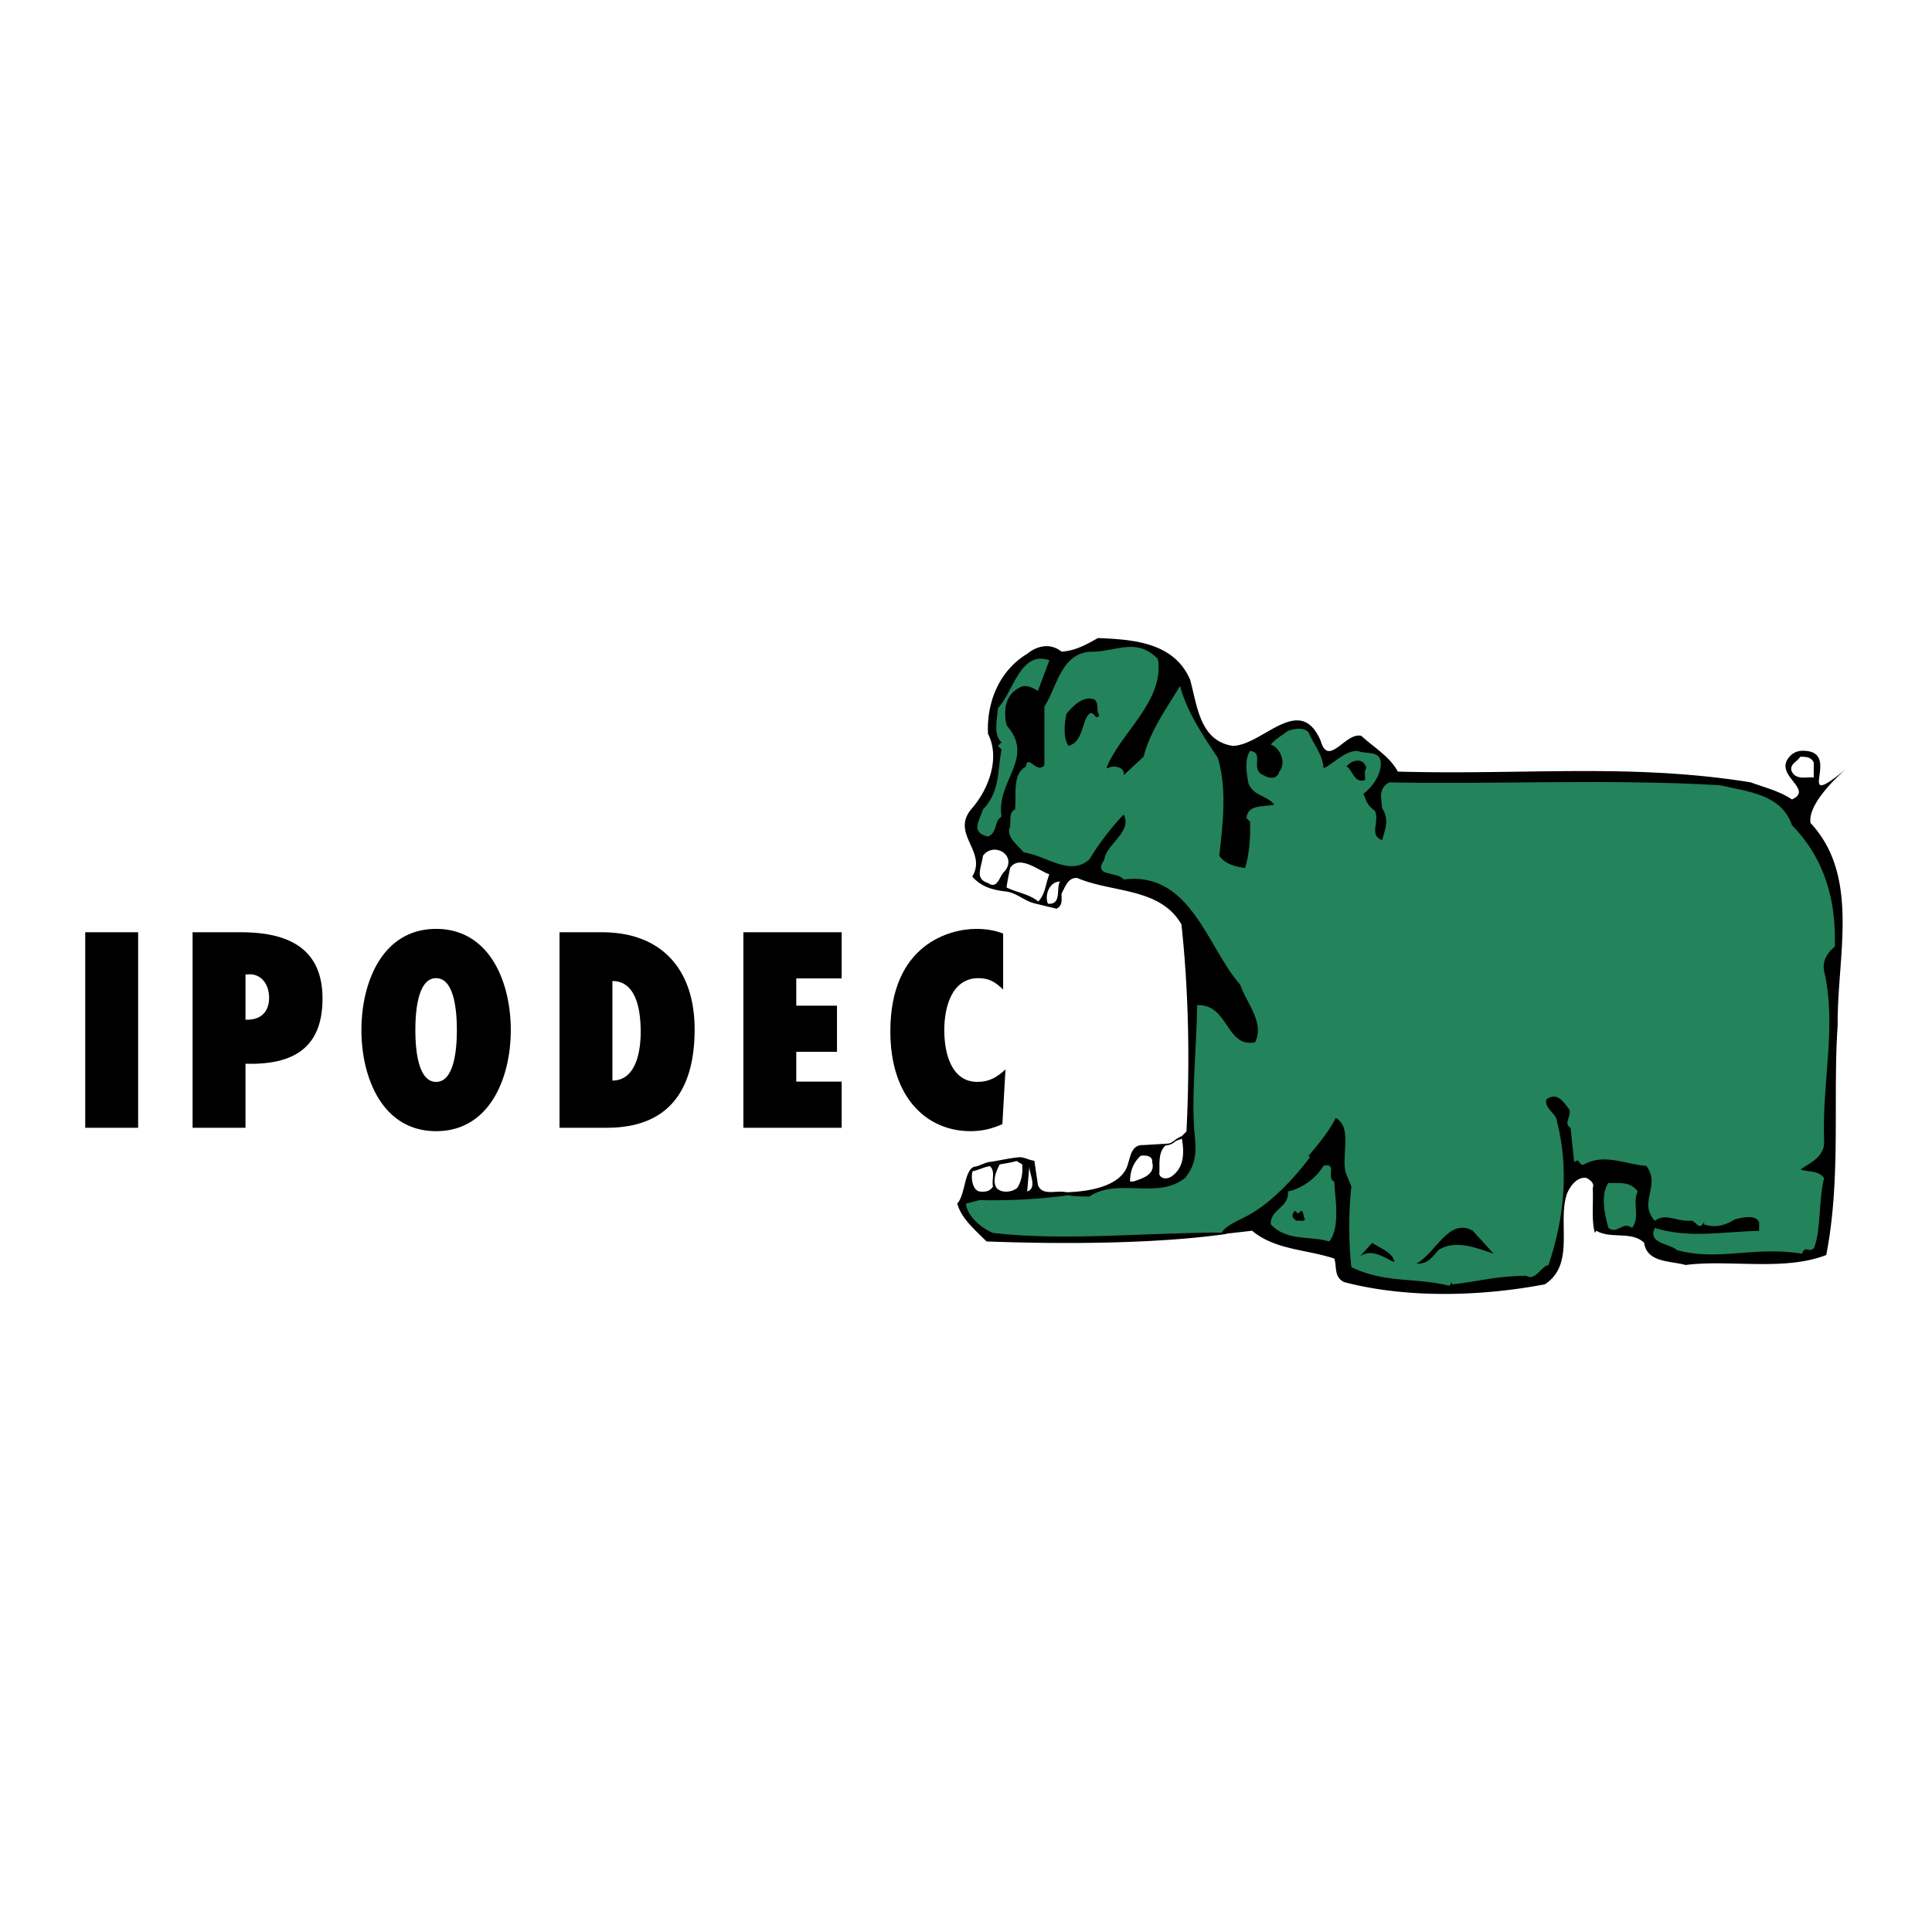 <svg xmlns="http://www.w3.org/2000/svg" width="2500" height="2500" viewBox="0 0 192.756 192.756"><g fill-rule="evenodd" clip-rule="evenodd"><path fill="#fff" d="M0 0h192.756v192.756H0V0z"/><path d="M118.729 67.792c.713 2.494.926 6.127 4.275 6.625 2.99-.071 6.695-5.343 8.762-.498.783 2.707 2.494-.926 4.061-.499 1.141 1.068 2.85 2.066 3.633 3.562 12.609.356 23.225-.855 35.193 1.069 1.354.499 2.85.855 4.133 1.709 2.207-.998-1.711-2.35-.357-4.131.428-.57.998-.784 1.711-.712 3.668.231-1.408 6.287 4.113 1.746-1.424 1.21-3.9 3.739-3.615 5.449 4.986 5.343 2.637 13.322 2.707 20.162-.498 7.266.357 15.316-1.141 22.939-4.201 1.639-9.688.428-14.033.996-1.496-.426-3.848-.213-4.133-2.207-1.211-1.211-3.348-.355-4.773-1.211l-.141.213c-.357-1.139-.143-2.992-.215-4.488.215-.498-.355-.854-.641-.996-.926-.143-1.639.854-1.924 1.566-.998 2.85.855 7.053-2.209 9.049-6.34 1.211-13.748 1.424-20.018-.215-1.068-.498-.713-1.566-.998-2.352-2.777-.926-5.912-.854-8.193-2.777l-2.564.291v.029c-6.98.998-16.457 1.033-23.936.748-1.213-1.211-2.494-2.279-2.922-3.775.854-.928.677-3.572 1.834-3.705-.018.008-.033.018-.049.027.434-.104.961-.387 1.385-.473.801-.088 2.439-.479 3.207-.479l.006.016c.434.045.857.293 1.311.338l.357 2.422c.445 1.145 1.855.475 2.861.721 2.002-.064 4.801-.473 5.83-2.145.57-.855.355-2.637 1.852-2.564l2.254-.133c.275-.021.445-.045.623-.18.299-.213.568-.451.912-.557l.486-.484c.355-7.053.213-14.035-.5-20.66-2.137-3.705-6.91-3.135-10.4-4.631-.926-.072-1.211.926-1.568 1.567 0 .499.145 1.211-.498 1.496l-2.035-.491a.065.065 0 0 1-.031-.007c-1.104-.232-1.816-1.033-2.92-1.211-1.283-.143-2.494-.428-3.42-1.497 1.542-2.556-2.279-4.274 0-6.839 1.709-1.995 2.778-5.058 1.569-7.409-.143-3.277 1.209-6.34 3.916-7.979 1.07-.854 2.352-1.068 3.42-.214 1.355-.071 2.494-.712 3.635-1.354 3.346.144 7.549.358 9.188 4.133zm62.228 8.282v1.496c-.783-.071-1.781.285-2.209-.641-.213-.712.57-.926.855-1.425.571 0 1.069 0 1.354.57zm-66.004 39.877c.355 1.283-1.068 1.639-1.854 1.924h-.355c0-1.068.355-1.924 1.068-2.564.5-.073 1.211 0 1.141.64zm-9.189-27.997c-.428.57.213 2.351-1.211 2.208-.358-.855.142-2.208 1.211-2.208zm-5.487-1.069c-.57.428-.713 1.924-1.709 1.211-1.355-.427-.65-1.505-.5-2.707.998-1.425 3.42-.142 2.209 1.496zm-.535 29.287c-.309.611-.781 1.596-.32 2.344.498.57 1.568.428 2.066 0 .428-.641.57-1.496.498-2.35l-.566-.332c-.424.131-1.066.238-1.678.338zm-2.711.685c-.184.688-.008 1.855.682 2.016.57.07 1.068 0 1.354-.5-.141-.695.266-1.527-.312-2.029a4.761 4.761 0 0 0-.348.08c-.327.082-1.005.371-1.376.433zm19.256-2.574c-.791.734-.557 1.896-.623 2.879.215.57.928.428 1.213.215 1.287-.881 1.285-2.406 1.037-3.779-.184.119-.504.16-.672.287-.242.242-.594.375-.955.398zM103.58 89.947c.75-.768.725-1.796 1.115-2.706-1.141-.428-2.994-1.995-3.92-.642-.107.588-.293 1.417-.35 1.944 1.023.512 2.238.643 3.146 1.386l.009.018zm-1.096 28.926l.215-2.564c-.07.711.856 2.207-.215 2.564zM8.504 112.52V93.012h5.278v19.508H8.504zM19.215 112.52V93.012h4.812c4.605 0 8.149 1.501 8.149 6.625 0 5.07-3.104 6.623-7.684 6.492v6.391h-5.277zm5.666-15.317l-.388.027v4.5c1.448.078 2.354-.723 2.354-2.172.001-1.242-.672-2.355-1.966-2.355zM43.51 92.676c5.355 0 7.451 5.33 7.451 10.089 0 4.762-2.095 10.092-7.451 10.092s-7.451-5.33-7.451-10.092c0-4.759 2.096-10.089 7.451-10.089zm0 15.265c1.992 0 2.07-3.959 2.07-5.176 0-1.215-.078-5.174-2.07-5.174s-2.069 3.959-2.069 5.174c0 1.217.077 5.176 2.069 5.176zM55.824 93.012h4.243c6.002 0 9.236 3.779 9.236 9.677 0 9.002-5.666 9.83-8.874 9.83h-4.605V93.012zm5.278 14.799c2.406-.025 2.82-3.027 2.82-4.863 0-2.121-.415-5.07-2.82-5.07v9.933zM74.167 93.012h9.805v4.605h-4.528v2.717h4.062v4.605h-4.062v2.975h4.528v4.606h-9.805V93.012z"/><path d="M100.086 98.73c-.752-.725-1.371-1.139-2.459-1.139-2.742 0-3.415 3.027-3.415 5.174 0 2.277.673 5.176 3.311 5.176 1.191 0 1.941-.467 2.795-1.242l-.311 5.459c-1.061.465-2.018.699-3.182.699-4.32 0-7.995-3.287-7.995-9.963 0-8.744 6.002-10.218 8.563-10.218.932 0 1.838.129 2.691.466v5.588h.002z"/><path d="M103.555 68.933c-.57-.356-1.283-.712-1.924-.285-1.426.784-1.496 2.351-1.211 3.705 2.92 3.277-1.068 5.557-.5 9.119-.783.499-.355 1.567-1.352 1.995-1.782-.428-.855-1.567-.5-2.707 1.709-1.781 1.426-3.705 1.852-5.984l-.355-.357.355-.355c-.854-.784-.426-2.352-.355-3.42 1.568-1.638 2.209-5.77 5.131-4.772l-1.141 3.061zm79.504 25.515c-.641.5-1.281 1.354-1.068 2.423 1.283 5.557-.213 10.971 0 16.883.143 1.639-1.426 2.281-2.352 2.922.783.285 1.781.072 2.352.855-.57 2.279-.285 5.057-.998 6.98-.57.57-.854-.355-1.211.57-4.773-.783-8.334.783-12.467-.355-.641-.643-2.992-.643-2.209-2.209 3.492 1.068 6.84.355 10.402.285v-.855c-.357-.855-1.854-.428-2.422-.285-.998.641-1.996.855-3.064.5v-.215c-.641.998-.783-.355-1.496-.143-1.424 0-2.422-.783-3.42 0-1.709-1.852.643-3.49-.854-5.484-2.066-.143-4.203-1.283-6.199-.143-.568.213-.428-.785-.996-.215l-.357-3.42c-.783-.498.143-1.139-.143-1.852-.57-.783-1.211-1.781-2.279-.998-.213.928.998 1.354 1.068 2.209 1.211 4.773.713 9.689-.854 14.32-.713.07-1.283 1.637-2.209 1.068-2.992 0-4.701.568-7.408.855v-.215l-.287.355c-3.348-.854-6.34-.213-9.76-1.852-.283-2.352-.283-5.699 0-8.051l-.498-1.211c-.641-1.566.713-4.701-1.068-5.627-.641 1.354-1.994 2.92-2.707 3.775l.143.143c-1.496 1.994-3.562 4.203-5.629 5.484-1 .668-2.672 1.154-3.176 2.031-6.979-.027-15.719.871-22.826.035-1.211-.498-2.565-1.709-2.708-2.92l1.354-.357c2.859.07 5.789-.068 8.854-.477.729.125 1.734.121 2.117.121 2.85-1.924 6.768.355 9.547-1.852.996-1.211 1.139-2.424.996-3.92-.428-3.846.143-8.689.215-13.32 3.135-.143 2.85 4.273 5.77 3.703.998-1.924-.855-3.918-1.496-5.77-3.275-3.705-4.916-11.328-11.611-10.473-.641-.854-3.135-.213-1.924-1.995.143-1.496 2.85-2.778 1.924-4.488-1.211 1.282-2.494 2.921-3.42 4.488-1.994 1.71-4.203-.356-6.555-.712-.498-.641-1.852-1.567-1.354-2.564.072-.5-.143-1.497.5-1.71.141-1.567-.285-3.562 1.068-4.274.213-1.354 1.068.784 1.852-.143v-5.841c1.283-1.995 1.709-5.628 4.986-5.485 2.494-.143 4.275-1.354 6.34.712.713 4.203-3.846 7.48-5.129 10.899h.143c.57-.356 1.781-.071 1.568.713l1.994-1.853c.641-2.564 2.352-4.916 3.635-7.053.711 2.636 2.279 4.916 3.775 7.195.926 3.134.498 6.482.141 9.76.643.855 1.639 1.069 2.566 1.211.428-1.283.568-3.206.498-4.631l-.357-.355c.143-1.425 1.711-1.069 2.779-1.354-.783-.926-2.066-.855-2.564-2.066-.215-.997-.428-2.422.143-3.277 1.496.143-.07 1.852 1.354 2.422.57.355 1.354.427 1.566-.357.713-.854.143-2.35-.854-2.707.498-.57 1.139-.926 1.709-1.354.57-.214 1.568-.428 2.066.142.428 1.069 1.424 2.208 1.496 3.562.783-.214 2.066-1.781 3.42-1.709.783.356 2.137-.071 2.279 1.068.143 1.211-.855 2.565-1.709 3.206.283.783.426 1.211 1.139 1.709.498 1.068-.641 2.423.713 2.921.355-1.211.713-2.066 0-3.206-.072-.997-.428-1.923.713-2.564 10.4.214 21.941-.356 32.984.285 2.707.642 6.127.855 7.195 3.989 3.348 3.427 4.416 7.63 4.274 12.118zm-73.377-23.093c-.428.641-.5-.499-.998-.143-.783.712-.57 2.778-2.066 3.205-.568-.712-.428-2.279-.213-3.205.641-.784 1.709-1.853 2.777-1.425.5.357.142 1.14.5 1.568zm39.324 53.715c-1.354-.428-3.775-1.496-5.486-.355-.641.713-1.068 1.424-2.207 1.354 1.924-.998 3.205-4.631 5.627-3.277l2.066 2.278zm-9.902.856c-.926-.428-2.279-1.426-3.42-.57l1.211-1.354c.783.498 2.209 1.068 2.209 1.924zm24.292-7.053c-.57 1.139.285 2.564-.57 3.633-.926-.713-1.496.713-2.352 0-.426-1.426-.783-3.42 0-4.488 1.071.07 2.139-.213 2.922.855zm-30.277-.998c.07 1.639.641 4.559-.498 5.984-1.924-.57-4.275 0-5.842-1.711-.072-1.496 1.922-1.709 1.709-3.275 1.426-.285 2.85-1.354 3.562-2.564 1.427-.358.214 1.281 1.069 1.566zm-3.277 2.92c.285.215.143.57.357.855-.143.285-.57.07-.855.143-.5-.355-.5-.57-.143-.998l.285.285.356-.285zm6.482-44.169c-.283.356-.07.854-.143 1.211-1.139.356-1.281-1.211-1.852-1.354.571-.711 1.712-.925 1.995.143z" fill="#23835a"/></g></svg>